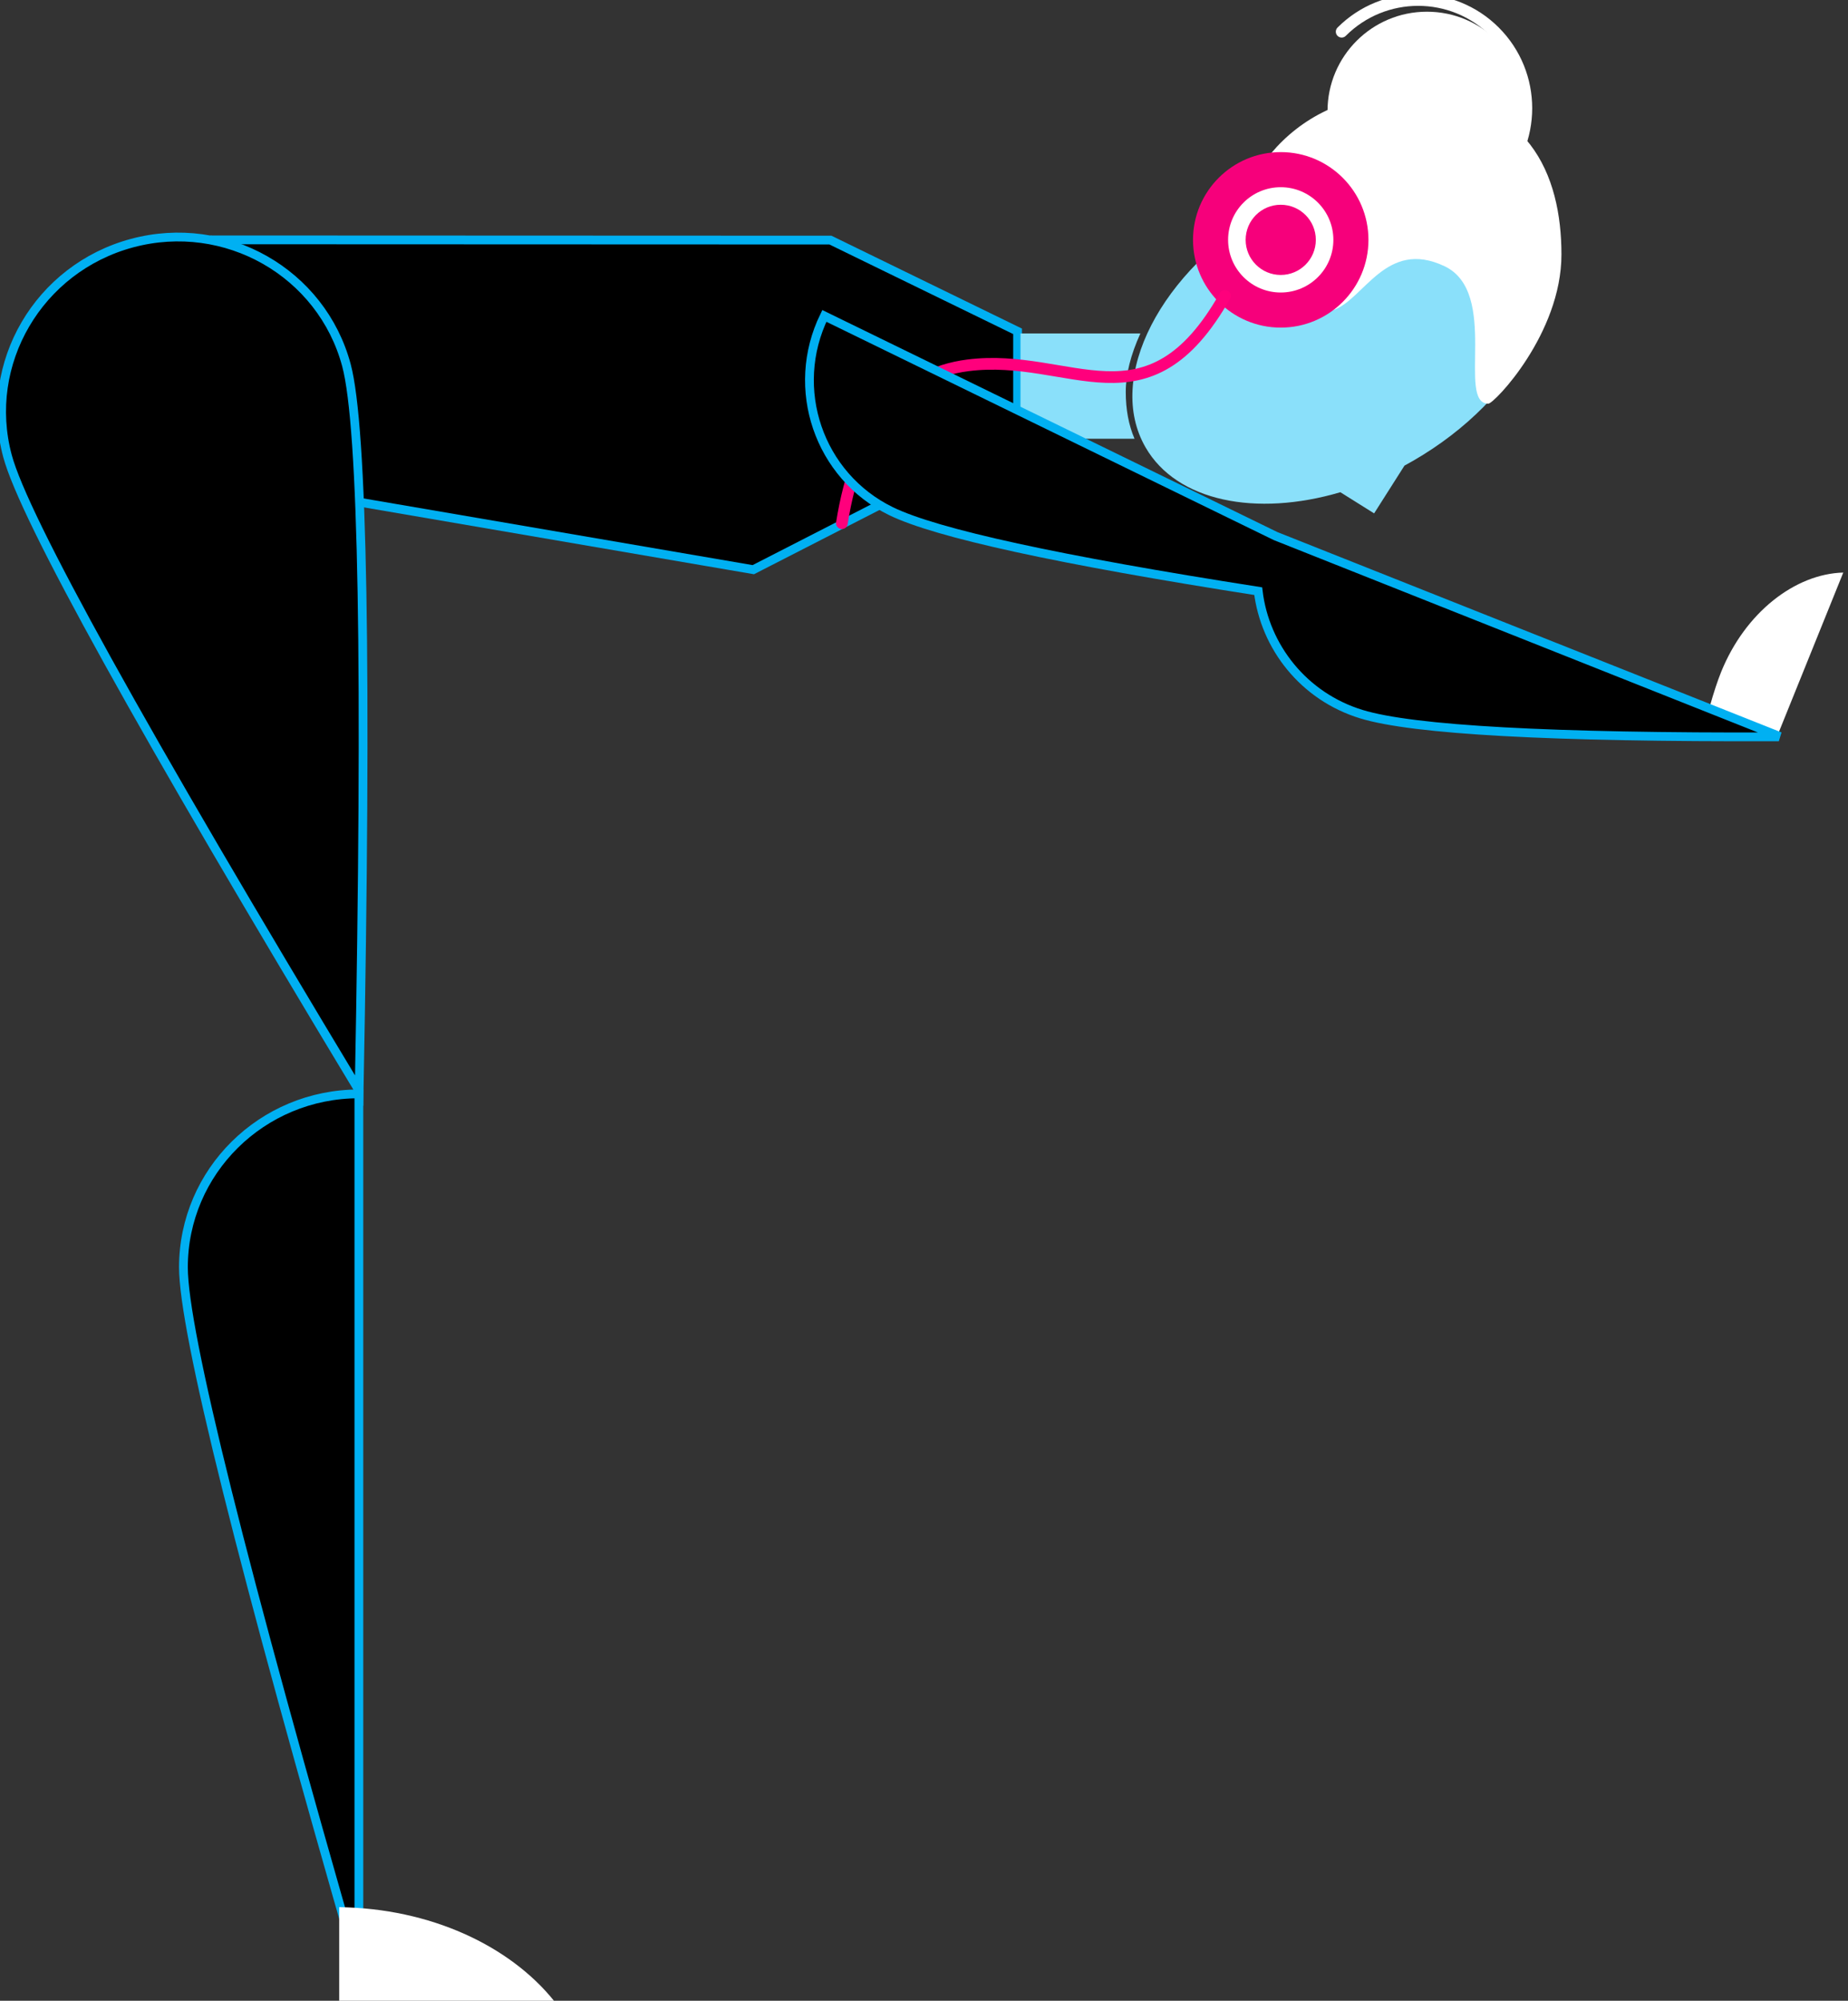 <?xml version="1.0" encoding="UTF-8" standalone="no"?>
<svg width="316px" height="342px" viewBox="0 0 316 342" version="1.1" xmlns="http://www.w3.org/2000/svg" xmlns:xlink="http://www.w3.org/1999/xlink">
    <rect x="0" y="0" width="316" height="342" fill="#333333" stroke="none"/>
    <!-- Generator: Sketch 46.2 (44496) - http://www.bohemiancoding.com/sketch -->
    <title>forward-bend</title>
    <desc>Created with Sketch.</desc>
    <defs></defs>
    <g id="Symbols" stroke="none" stroke-width="1" fill="none" fill-rule="evenodd">
        <g id="forward-bend">
            <g id="Forward-Bend">
                <path d="M61.366,186.98 C44.798,186.98 31.366,200.253 31.366,216.625 C31.366,227.539 41.366,267.658 61.366,336.98 L61.366,186.98 Z" id="Combined-Shape" stroke="#00B0F2" stroke-width="1.5" fill="#000000"></path>
                <path d="M68.363,352.358 C68.563,336.829 74.911,323.259 84.358,315.637 L84.358,352.358 L68.363,352.358 Z" id="Combined-Shape" fill="#FFFFFF" transform="translate(76.361, 333.998) scale(-1, -1) rotate(-90) translate(-76.361, -333.998) "></path>
                <path d="M174,56.635 L174,74.24 L128.809,97.377 L59.5,85.5 C59.833,72.923 58.167,63.301 54.5,56.635 C50.833,49.968 44.667,44.756 36,41 L142,41.041 L174,56.635 Z" id="Rectangle-4" stroke="#00B0F2" stroke-width="1.5" fill="#000000"></path>
                <path d="M61.411,186.444 C62.788,114.308 62.064,72.968 59.239,62.425 C55.001,46.611 38.593,37.267 22.589,41.556 C6.585,45.844 -2.954,62.14 1.283,77.954 C4.108,88.497 24.151,124.66 61.411,186.444 Z" id="Oval-6" stroke="#00B0F2" stroke-width="1.5" fill="#000000"></path>
                <g id="Group" transform="translate(205, 45) rotate(-270) translate(-205, -45) translate(160, -17)">
                    <path d="M79.59,26.841 C79.32,26.34 79.041,25.84 78.753,25.342 C68.122,6.928 49.862,-2.434 37.969,4.433 C26.076,11.299 25.053,31.793 35.685,50.208 C46.316,68.622 64.576,77.983 76.469,71.117 C85.708,65.782 88.387,52.223 84.138,37.804 L87.755,32.031 L79.59,26.841 Z" id="Combined-Shape" fill="#8AE0FA"></path>
                    <path d="M46.5,57 C51.407,57 56.414,48.902 53,39 C51.182,33.728 40.769,29.987 45.5,20 C50,10.5 69,18 69,12.5 C69,11.5 57.031,0 43.5,0 C29.969,0 16,5.5 16,26.5 C16,47.5 32.969,57 46.5,57 Z" id="Oval-3" fill="#FFFFFF"></path>
                    <circle id="Oval-3" fill="#F6007B" cx="41" cy="48" r="15"></circle>
                    <circle id="Oval-3" fill="#FFFFFF" cx="41" cy="48" r="9"></circle>
                    <circle id="Oval-3" fill="#FFFFFF" cx="19" cy="23" r="17"></circle>
                    <path d="M5.419,37.581 C-1.806,30.357 -1.806,18.643 5.419,11.419 C12.643,4.194 24.357,4.194 31.581,11.419 L31.581,11.419" id="Oval-3" stroke="#FFFFFF" stroke-width="2" stroke-linecap="round"></path>
                    <circle id="Oval-3" fill="#F6007B" cx="41" cy="48" r="6"></circle>
                    <path d="M57,72 C60.667,73.667 64,74.5 67,74.5 C70,74.5 72.667,74 75,73 L75,92.5 L57,92.5 L57,72 Z" id="Rectangle" fill="#8AE0FA"></path>
                    <path d="M89.43,123.043 C72.941,120.416 63.947,113.232 62.449,101.49 C60.202,83.878 73.974,70.779 50.581,57.54" id="Path-2" stroke="#FF007C" stroke-width="2" stroke-linecap="round"></path>
                </g>
                <path d="M292.375,120.721 C293.05,118.331 293.691,116.385 294.298,114.882 C298.414,104.693 306.958,98.088 315.192,97.87 L304.053,125.439 L292.375,120.721 Z" id="Combined-Shape" fill="#FFFFFF"></path>
                <path d="M218.118,91.633 L303.716,125.637 L303.62,125.951 C265.251,126.072 241.642,124.779 232.792,122.074 C222.957,119.067 216.297,110.605 215.149,101.051 C181.073,95.73 160.139,91.17 152.35,87.371 C140.006,81.35 134.907,66.41 140.959,54 L218.118,91.633 Z" id="Combined-Shape" stroke="#00B0F2" stroke-width="1.5" fill="#000000"></path>
            </g>
        </g>
    </g>
</svg>